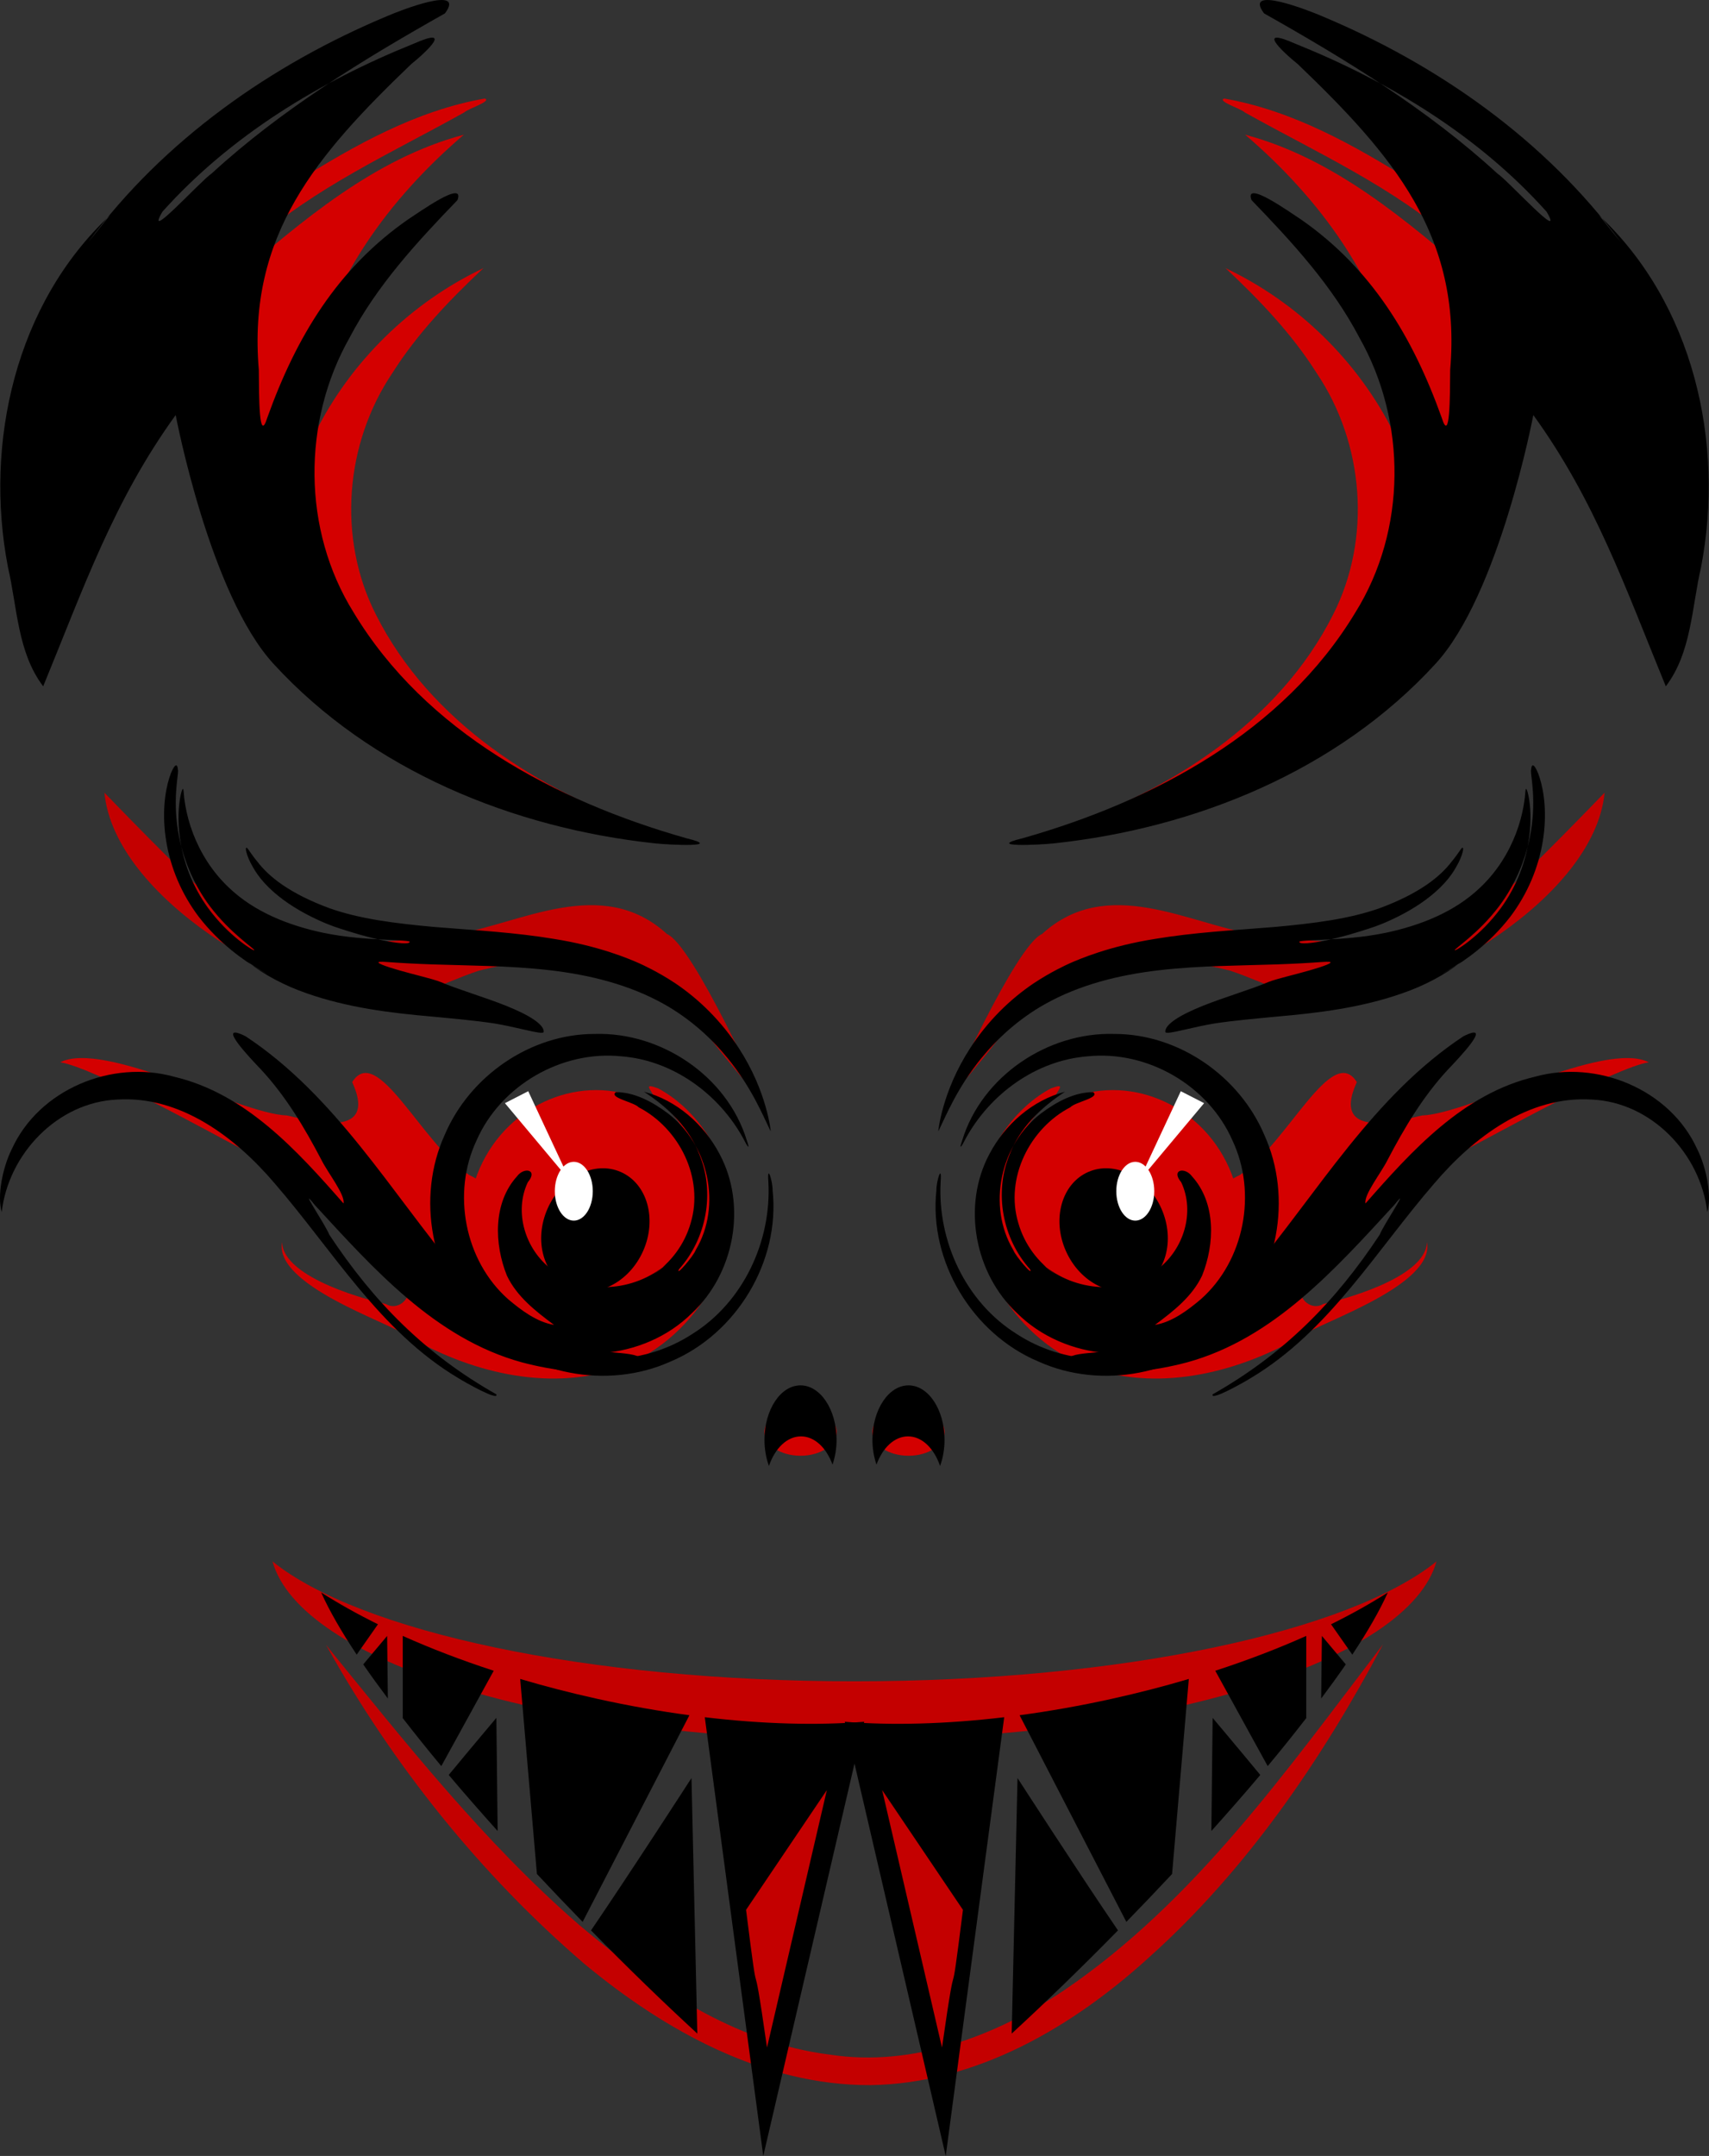 <?xml version="1.0"?>
<svg xmlns:rdf="http://www.w3.org/1999/02/22-rdf-syntax-ns#" xmlns="http://www.w3.org/2000/svg" xmlns:cc="http://creativecommons.org/ns#" xmlns:dc="http://purl.org/dc/elements/1.1/" id="svg2" viewBox="0 0 670.29 845.09" version="1.1">
 <rect x="0" y="0" width="670.29" height="845.09" fill="#333333" stroke="none"/>
 <g id="layer1" transform="translate(994.42 66.657)">
  <g id="g4782" transform="translate(1.437)" fill="#c40000" fill-rule="evenodd">
   <path id="path4774" style="color:#000000" d="m-454.13 578.81c-37.042 48.406-73.18 99.863-124.21 134.57-26.731 17.958-59.352 30.349-92.035 25.332-37.439-4.654-69.965-26.965-98.25-50.781-37.348-32.388-68.254-71.573-99.344-109.81 26.182 47.077 60.528 90.004 101.34 125.03 31.581 26.187 70.073 47.616 112.06 47.514 41.644-0.577 79.363-22.771 109.38-50.079 38.153-34.146 67.709-77.4 91.743-122.65l-0.618 0.786-0.07 0.089z"/>
   <path id="path4763" style="color:#000000" d="m-888.98 545.38c10.929 39.182 108.94 69.844 228.25 69.844s217.35-30.662 228.28-69.844c-33.93 27.416-123.33 47-228.28 47s-194.32-19.584-228.25-47z"/>
  </g>
  <g id="g4786">
   <g id="g4695">
    <path id="path4493" fill-rule="evenodd" fill="#d40000" d="m-737.71 363.42c24.613 18.407 24.29 58.609 2.125 78.75-19 17.838-48.596 16.029-70.984 6.268-6.54-3.312-13.722-5.427-19.516-9.831-6.412-5.567-7.491-7.369 1.719-10.804 9.719-2.589 18.03-3.489 27.938-6.759 7.149-1.354 15.693-4.213 19.25-10.625-0.034-5.073-6.683-8.543-10.656-5.156-8.757-0.794-14.973-7.776-22.613-11.367-18.728-12.402-36.013-51.946-45.843-36.397 11.116 24.168-20.253 14.063-25.668 13.077-18.542-0.659-71.434-29.605-88.826-20.848 13.59 2.232 60.337 28.388 72.701 34.786 19.135 8.928 34.784 23.598 47.531 40.219 4.641 5.133 11.318 8.415 16.031 13.25 1.502 4.795-4.362 9.239-8.531 6.5-5.139-1.071-40.333-9.802-40.741-24.259-3.129 16.795 41.07 31.177 48.861 36.565 24.289 14.189 54.692 22.081 82.287 13.1 29.332-10.131 50.934-42.852 43.531-74.031-3.868-14.748-13.668-28.614-27.162-35.881-5.625-2.027-3.478-0.314-1.432 3.444z"/>
    <path id="path4540" fill-rule="evenodd" fill="#d40000" d="m-804.33-28.021c-26.821 4.67-51.136 18.371-73.925 32.667-13.13 8.724-25.462 18.688-36.492 29.962-2.487-1.573-7.963 13.266-16.445 17.049-48.904 91.562-70.336 157.79-3.595 44.386 4.392-6.557 27.223 2.568 36.436 6.898 0.368 11.43-0.85 23.322 1.912 34.725 7.609 40.455 37.627 73.004 72.507 92.904 25.88 14.795 54.866 24.779 84.543 27.788-43.588-15.091-86.296-41.804-107.61-84.145-15.176-29.868-12.14-67.073 6.509-94.71 9.75-15.392 22.44-28.647 35.685-41.055-28.377 13.426-52.095 36.591-66.051 64.671-0.833 4.654 0.399 21.952-7.144 12.851 1.73-10.964 4.153-22.118 4.943-33.505 6.893-38.445 31.471-71.468 60.566-96.322-35.115 9.341-63.467 33.76-90.518 56.95-10.249 2.568 3.95-12.04 7.631-14.536 24.476-21.807 54.741-35.326 83.107-51.19 1.229-1.352 11.069-4.426 7.946-5.389z"/>
    <path id="path4378" fill-rule="evenodd" fill="#c40000" d="m-725.4 324.93c0.782 7.19 30.486 40.676 30.486 40.676s-27.587-61.838-37.898-66.138c-25.619-23.418-57.8-3.866-83.164 0.078-13.897 1.906-27.969 3.679-42.008 2.389-5.897 9.864-17.628 1.868-23.325-3.876-6.96-7.216-23.429-6.532-31.1-13.372-10.153-8.54-41.062-40.645-41.062-40.645 4.019 41.492 70.977 79.26 104.48 81.863 14.881 0.722 28.145-7.384 42.426-12.093 25.032-6.358 53.97-7.858 76.231 7.384 1.703 1.163 3.349 2.41 4.931 3.733z"/>
    <path id="path3185" style="color:#000000" fill-rule="evenodd" fill="#d40000" d="m-806.18 391.09c-11.265 25.386-0.742 54.687 23.503 65.446 24.246 10.759 53.033-1.098 64.298-26.484s0.742-54.687-23.503-65.446c-24.246-10.759-53.033 1.098-64.298 26.484z"/>
    <path id="path3187" d="m-733.12 428.91c-12.338 10.681-32.239 12.452-45.167 1.829-10.087-7.673-14.654-22.284-9.127-33.982 4.167-4.949-1.433-6.107-4.213-2.34-9.489 10.454-8.965 26.542-3.977 38.946 3.936 8.276 11.339 13.985 18.492 19.314-6.728-1.114-12.818-5.686-18.019-10.083-17.103-15.161-22.107-41.642-12.383-62.211 9.436-21.584 33.407-35.412 56.81-32.986 20.302 1.58 38.422 14.861 47.994 32.542 1.355 2.78 2.677 4.615 1.202 0.438-7.703-25.203-33.578-42.544-59.664-41.754-25.238-0.026-49.043 16.518-58.845 39.601-11.192 24.642-5.384 55.659 13.963 74.589 18.876 19.425 49.891 25.358 74.594 14.238 25.878-10.822 43.092-39.235 40.059-67.211 0.079-3.276-2.215-10.81-1.661-3.32 1.322 23.28-9.816 47.236-29.815 59.701-18.03 11.808-42.37 13.28-61.383 2.87-3.67-1.416-8.46-5.933-11.209-5.738 21.188 16.125 53.76 13.365 72.506-5.357 16.581-15.529 21.58-42.135 10.768-62.296-6.068-11.597-16.919-21.139-29.642-24.414 9.263 6.045 17.761 14.084 21.75 24.659 6.173 14.944 2.734 32.945-8.03 44.921-1.533 3.216 5.706-5.138 6.572-7.543 10.34-17.359 5.05-41.462-10.923-53.57-5.871-4.405-12.906-8.281-20.397-8.333-2.976 2.193 7.067 3.882 8.927 5.945 15.969 8.262 25.723 27.822 20.405 45.394-2.36 8.28-7.77 15.647-15.006 20.325 1.968-1.161 3.764-2.6 5.416-4.173z" fill-rule="evenodd"/>
    <path id="path3189" style="color:#000000" fill-rule="evenodd" d="m-779.64 407.07c-5.543 12.492-1.651 26.339 8.694 30.93 10.345 4.591 23.225-1.815 28.768-14.306 5.543-12.492 1.651-26.339-8.694-30.93-10.345-4.591-23.225 1.815-28.768 14.306z"/>
    <path id="path3193" fill-rule="evenodd" d="m-814.54 432.38c-26.654-31.892-48.18-69.443-83.542-92.834-12.573-6.273 2.583 9.382 5.931 12.914 9.803 10.497 17.151 22.868 23.78 35.509 2.477 5.027 9.438 13.745 8.675 17.096-18.228-20.767-38.364-43.034-66.376-49.65-24.449-6.844-53.112 4.934-63.755 28.435-3.614 7.218-5.763 18.377-3.917 24.593 2.618-22.785 21.861-43.035 45.254-44.096 24.908-1.575 46.479 14.838 61.832 32.889 22.822 26.341 41.182 57.877 71.847 76.208 3.288 2.033 16.095 9.224 15.068 6.449-27.999-15.856-48.091-36.213-65.541-62.603-1.351-3.671-12.72-20.423-5.666-11.598 22.97 24.939 47.234 52.318 81.157 61.644 12.449 3.315 25.978 4.956 38.596 2.928-20.977-3.499-41.722-11.301-57.631-25.83-2.916-2.732-13.232-12.111-5.691-3.937 18.186 18.798 45.133 29.47 71.273 26.71 2.416-4.577-15.661-2.841-21.302-5.651-21.741-4.744-40.823-17.851-54.998-34.761 1.606 1.917 3.284 3.772 5.006 5.585z"/>
    <path id="path3195" fill-rule="evenodd" d="m-897.22 310.45c3.174 2.461 6.754 4.774 10.648 6.845 3.894 2.071 8.101 3.898 12.501 5.418 7.818 2.748 16.145 4.728 24.469 6.139 8.325 1.411 16.646 2.268 24.527 2.956 8.802 0.838 17.096 1.57 24.464 2.693 1.624 0.248 3.687 0.649 5.837 1.105 2.15 0.457 4.384 0.971 6.39 1.427 2.006 0.455 3.785 0.852 5.072 1.036 1.286 0.184 2.086 0.153 2.128-0.257 0.145-1.418-1.335-3.115-3.958-4.881-2.623-1.767-6.399-3.585-10.701-5.311-4.302-1.726-9.122-3.366-13.666-4.916-4.545-1.55-8.803-3.02-11.97-4.383-0.773-0.332-1.925-0.706-3.316-1.11-2.345-0.677-5.371-1.443-8.393-2.245-3.021-0.802-6.034-1.642-8.37-2.4-2.336-0.757-3.999-1.425-4.365-1.825-0.366-0.4 0.555-0.517 3.428-0.305 2.287 0.169 4.948 0.346 7.935 0.506 2.986 0.16 6.298 0.304 9.877 0.427 6.367 0.213 13.61 0.344 21.417 0.615 7.807 0.271 16.176 0.692 24.763 1.703 0 0 0 0 0 0 7.613 0.89 15.428 2.295 22.99 4.448 7.562 2.153 14.861 5.06 21.521 8.793 0 0 0 0 0 0 5.129 2.883 9.808 6.249 13.97 9.852 4.162 3.603 7.805 7.442 10.935 11.272 2.36 2.887 4.432 5.77 6.244 8.553s3.365 5.466 4.703 7.961c2.678 4.99 4.504 9.222 5.924 12.104 0.11 0.223 0.039-0.627-0.251-2.309-0.29-1.683-0.808-4.199-1.687-7.273-0.879-3.074-2.127-6.706-3.833-10.583-1.707-3.878-3.876-7.998-6.479-12.046-1.655-2.579-3.484-5.13-5.448-7.582s-4.064-4.803-6.239-6.999-4.424-4.235-6.67-6.083c-2.246-1.848-4.487-3.504-6.632-4.955-3.56-2.366-6.771-4.167-9.251-5.463s-4.229-2.095-4.915-2.401c-0.893-0.4-2.335-1.028-4.277-1.796-1.942-0.768-4.386-1.673-7.276-2.608-2.889-0.936-6.225-1.901-9.931-2.799-3.706-0.897-7.782-1.726-12.119-2.415-3.53-0.582-7.232-1.103-11.054-1.562-3.821-0.459-7.761-0.856-11.766-1.211-8.009-0.71-16.273-1.241-24.358-1.92 0-0-0 0-0 0-7.502-0.691-14.894-1.478-21.806-2.629-6.912-1.15-13.34-2.674-19.031-4.702-3.649-1.344-7.059-2.805-10.13-4.338-3.071-1.532-5.804-3.134-8.161-4.743s-4.34-3.224-5.973-4.769-2.92-3.02-3.93-4.342c-1.276-1.526-2.211-2.867-2.889-3.831-0.677-0.964-1.101-1.551-1.295-1.64-0.446-0.203-0.493 0.479-0.146 1.802 0.347 1.323 1.106 3.283 2.378 5.483 1.1 2.042 2.682 4.304 4.727 6.548 2.045 2.244 4.55 4.467 7.297 6.497 2.747 2.03 5.729 3.866 8.608 5.42 2.879 1.553 5.648 2.826 7.957 3.797 2.64 1.088 4.705 1.779 5.725 2.102 2.068 0.654 4.728 1.522 7.627 2.351 2.898 0.83 6.032 1.622 8.946 2.228 2.914 0.606 5.602 1.03 7.564 1.168 1.961 0.138 3.192-0.006 3.215-0.553 0.008-0.195-0.949-0.34-2.688-0.465-1.74-0.124-4.261-0.226-7.367-0.382-3.106-0.156-6.796-0.366-10.866-0.765-4.069-0.399-8.517-0.991-13.142-1.954-6.333-1.346-13.107-3.335-19.492-6.221-3.192-1.443-6.285-3.108-9.183-4.997-2.897-1.889-5.598-4.003-8.03-6.315v-0c-3.43-3.186-6.353-6.798-8.717-10.476-2.364-3.678-4.171-7.416-5.498-10.881-1.485-3.899-2.372-7.456-2.902-10.294-0.53-2.838-0.719-4.962-0.797-6.104-0.073-1.061-0.226-1.312-0.472-0.888-0.246 0.424-0.578 1.526-0.88 3.193-0.302 1.667-0.569 3.902-0.641 6.568-0.072 2.666 0.053 5.762 0.506 9.099 0.302 2.224 0.749 4.556 1.36 6.929 0.611 2.373 1.385 4.787 2.322 7.172 0.937 2.386 2.036 4.742 3.272 7.006s2.61 4.434 4.074 6.459c2.015 2.762 4.157 5.23 6.237 7.351 2.08 2.121 4.095 3.896 5.852 5.305 1.757 1.409 3.255 2.453 4.321 3.117 1.066 0.664 1.7 0.952 1.773 0.818 0.049-0.089-0.474-0.549-1.44-1.339-0.965-0.79-2.371-1.911-4.055-3.359s-3.644-3.224-5.699-5.323-4.201-4.525-6.257-7.251c-2.856-3.811-5.448-8.183-7.495-12.786-2.047-4.602-3.548-9.424-4.487-14.032-0.689-3.382-1.083-6.651-1.258-9.651-0.176-2.999-0.136-5.728 0-8.062 0.131-2.334 0.351-4.274 0.523-5.725s0.292-2.413 0.26-2.791c-0.081-0.945-0.205-1.56-0.394-1.874-0.189-0.314-0.444-0.327-0.756-0.061-0.625 0.532-1.493 2.183-2.312 4.79-0.82 2.607-1.574 6.178-1.881 10.447-0.306 4.269-0.152 9.235 0.727 14.473 0.826 4.958 2.305 10.16 4.451 15.186 2.146 5.027 4.961 9.869 8.218 14.183v0c2.062 2.679 4.239 5.128 6.424 7.329s4.375 4.152 6.462 5.854c4.173 3.404 7.914 5.81 10.426 7.317 1.256 0.754 2.208 1.284 2.775 1.593 0.568 0.308 0.75 0.395 0.485 0.237-0.265-0.159-0.979-0.562-2.182-1.279-1.202-0.717-2.895-1.746-5.071-3.219z"/>
    <path id="path4691" style="color:#000000" fill-rule="evenodd" fill="#d40000" d="m-680.46 503.96c-7.811 0-14.125-4.148-14.125-9.266 0-1.623 0.631-3.143 1.75-4.47 2.346 2.99 7.078 5.041 12.562 5.041 5.344 0 9.97-1.944 12.375-4.81 1.002 1.272 1.594 2.709 1.594 4.239 0 5.118-6.346 9.266-14.156 9.266z"/>
    <path id="path4144" style="color:#000000" fill-rule="evenodd" d="m-680.46 476.37c-7.811 0-14.125 9.541-14.125 21.312 0 3.733 0.631 7.23 1.75 10.281 2.346-6.878 7.078-11.594 12.562-11.594 5.344 0 9.97 4.47 12.375 11.062 1.002-2.926 1.594-6.23 1.594-9.75 0-11.772-6.346-21.312-14.156-21.312z"/>
    <path id="path4184" d="m-799.74 606.71s-10.602 12.578-18.688 22.375c6.132 7.264 12.57 14.596 19.188 21.969l-0.5-44.344z"/>
    <path id="path4186" d="m-842.58 574.59s-4.894 5.817-9.375 11.156c2.961 4.319 6.225 8.783 9.656 13.375l-0.281-24.531z"/>
    <path id="path4188" d="m-723.21 630.3s-24.636 38.109-39.406 59.719c14.369 14.638 28.591 28.411 41.688 40.438l-2.281-100.16z"/>
    <path id="path4152" d="m-868.46 557.55c3.222 7.174 7.977 15.405 13.938 24.375l8.344-11.906c-8.152-4.011-15.585-8.193-22.281-12.469zm32 17.031v32.219c4.757 6.13 9.784 12.414 15.125 18.812l20.562-37.375c-12.765-4.152-24.731-8.752-35.688-13.656zm46.062 16.875 6.562 76.438c5.933 6.349 11.938 12.624 17.938 18.781l41.875-81c-11.748-1.577-23.838-3.708-36.188-6.438-10.405-2.3-20.499-4.909-30.188-7.781zm72.406 15 22.938 171.97 39.594-170.19c-18.396 1.47-39.662 0.942-62.531-1.781z"/>
    <path id="path4229" fill="#c40000" d="m-693.59 735.95 23.475-100.94-31.691 46.95c5.899 47.001 1.517 7.1 8.216 53.992z"/>
    <path id="path4142" fill-rule="evenodd" d="m-951.3 17.765c-37.014 34.657-49.387 89.134-39.996 137.9 3.647 15.688 3.724 33.462 13.816 46.697 15.817-38.477 27.697-72.82 51.964-106.33 0 0 13.341 70.56 38.526 97.684 38.257 41.669 93.965 64.283 149.5 70.208 5.599 0.615 27.516 1.649 12.2-2.029-51.201-14.529-102.23-41.662-130.46-88.522-20.106-32.245-20.216-74.785-1.548-107.69 10.681-20.406 26.417-37.473 42.305-53.9 3.085-8.289-15.184 4.872-19.449 7.616-27.561 19.185-43.762 45.914-55.141 77.672-3.3 10.595-3.242-8.325-3.327-18.802-4.518-52.696 22.606-84.17 59.716-119.74 6.601-5.321 16.452-14.857 1.095-8.082-36.825 14.782-71.986 36.134-98.62 65.888-7.546 12.826 14.915-12.042 19.341-15.016 27.384-25.13 59.248-44.555 91.483-62.738 8.334-11.261-17.454-1.164-22.332 0.925-45.679 19.043-87.965 48.692-117.55 88.735 2.864-3.459 5.562-7.055 8.475-10.472z"/>
    <path id="rect4474" style="color:#000000" fill-rule="evenodd" fill="#fff" d="m-787.24 361.07 16.492 35.294-25.636-30.607z"/>
    <path id="path4477" style="color:#000000" d="m-924.79 615.6c0 4.393-2.374 7.955-5.303 7.955s-5.303-3.562-5.303-7.955 2.374-7.955 5.303-7.955 5.303 3.562 5.303 7.955z" fill-rule="evenodd" transform="matrix(1.404 0 0 1.449 536.48 -491.73)" fill="#fff"/>
   </g>
   <g id="g4715">
    <path id="path4619" fill-rule="evenodd" fill="#d40000" d="m-580.83 363.42c-24.613 18.407-24.29 58.609-2.125 78.75 19 17.838 48.596 16.029 70.984 6.268 6.54-3.312 13.722-5.427 19.516-9.831 6.412-5.567 7.491-7.369-1.719-10.804-9.719-2.589-18.03-3.489-27.938-6.759-7.149-1.354-15.693-4.213-19.25-10.625 0.034-5.073 6.683-8.543 10.656-5.156 8.757-0.794 14.973-7.776 22.613-11.367 18.728-12.402 36.013-51.946 45.843-36.397-11.116 24.168 20.253 14.063 25.668 13.077 18.542-0.659 71.434-29.605 88.826-20.848-13.59 2.232-60.337 28.388-72.701 34.786-19.135 8.928-34.784 23.598-47.531 40.219-4.641 5.133-11.318 8.415-16.031 13.25-1.502 4.795 4.362 9.239 8.531 6.5 5.139-1.071 40.333-9.802 40.741-24.259 3.129 16.795-41.07 31.177-48.861 36.565-24.289 14.189-54.692 22.081-82.287 13.1-29.332-10.131-50.934-42.852-43.531-74.031 3.868-14.748 13.668-28.614 27.162-35.881 5.625-2.027 3.478-0.314 1.432 3.444z"/>
    <path id="path4621" fill-rule="evenodd" fill="#d40000" d="m-514.22-28.021c26.821 4.67 51.136 18.371 73.925 32.667 13.13 8.724 25.462 18.688 36.492 29.962 2.487-1.573 7.963 13.266 16.445 17.049 48.904 91.562 70.336 157.79 3.595 44.386-4.392-6.557-27.223 2.568-36.436 6.898-0.368 11.43 0.85 23.322-1.912 34.725-7.609 40.455-37.627 73.004-72.507 92.904-25.88 14.795-54.866 24.779-84.543 27.788 43.588-15.091 86.296-41.804 107.61-84.145 15.176-29.868 12.14-67.073-6.509-94.71-9.75-15.392-22.44-28.647-35.685-41.055 28.377 13.426 52.095 36.591 66.051 64.671 0.833 4.654-0.399 21.952 7.144 12.851-1.73-10.964-4.153-22.118-4.943-33.505-6.893-38.445-31.471-71.468-60.566-96.322 35.115 9.341 63.467 33.76 90.518 56.95 10.249 2.568-3.95-12.04-7.631-14.536-24.476-21.807-54.741-35.326-83.107-51.19-1.229-1.352-11.069-4.426-7.946-5.389z"/>
    <path id="path4623" fill-rule="evenodd" fill="#c40000" d="m-593.15 324.93c-0.782 7.19-30.486 40.676-30.486 40.676s27.587-61.838 37.898-66.138c25.619-23.418 57.8-3.866 83.164 0.078 13.897 1.906 27.969 3.679 42.008 2.389 5.897 9.864 17.628 1.868 23.325-3.876 6.96-7.216 23.429-6.532 31.1-13.372 10.153-8.54 41.062-40.645 41.062-40.645-4.019 41.492-70.977 79.26-104.48 81.863-14.881 0.722-28.145-7.384-42.426-12.093-25.032-6.358-53.97-7.858-76.231 7.384-1.703 1.163-3.349 2.41-4.931 3.733z"/>
    <path id="path4625" style="color:#000000" fill-rule="evenodd" fill="#d40000" d="m-512.37 391.09c11.265 25.386 0.742 54.687-23.503 65.446-24.246 10.759-53.033-1.098-64.298-26.484s-0.742-54.687 23.503-65.446c24.246-10.759 53.033 1.098 64.298 26.484z"/>
    <path id="path4693" style="color:#000000" fill-rule="evenodd" fill="#d40000" d="m-638.09 503.96c7.811 0 14.125-4.148 14.125-9.266 0-1.623-0.631-3.143-1.75-4.47-2.346 2.99-7.078 5.041-12.562 5.041-5.344 0-9.97-1.944-12.375-4.81-1.002 1.272-1.594 2.709-1.594 4.239 0 5.118 6.346 9.266 14.156 9.266z"/>
    <path id="path4627" fill-rule="evenodd" d="m-585.43 428.91c12.338 10.681 32.239 12.452 45.167 1.829 10.087-7.673 14.654-22.284 9.127-33.982-4.167-4.949 1.433-6.107 4.213-2.34 9.489 10.454 8.965 26.542 3.977 38.946-3.936 8.276-11.339 13.985-18.492 19.314 6.728-1.114 12.818-5.686 18.019-10.083 17.103-15.161 22.107-41.642 12.383-62.211-9.436-21.584-33.407-35.412-56.81-32.986-20.302 1.58-38.422 14.861-47.994 32.542-1.355 2.78-2.677 4.615-1.202 0.438 7.703-25.203 33.578-42.544 59.664-41.754 25.238-0.026 49.043 16.518 58.845 39.601 11.192 24.642 5.384 55.659-13.963 74.589-18.876 19.425-49.891 25.358-74.594 14.238-25.878-10.822-43.092-39.235-40.059-67.211-0.079-3.276 2.215-10.81 1.661-3.32-1.322 23.28 9.816 47.236 29.815 59.701 18.03 11.808 42.37 13.28 61.383 2.87 3.67-1.416 8.46-5.933 11.209-5.738-21.188 16.125-53.76 13.365-72.506-5.357-16.581-15.529-21.58-42.135-10.768-62.296 6.068-11.597 16.919-21.139 29.642-24.414-9.263 6.045-17.761 14.084-21.75 24.659-6.173 14.944-2.734 32.945 8.03 44.921 1.533 3.216-5.706-5.138-6.572-7.543-10.34-17.359-5.05-41.462 10.923-53.57 5.871-4.405 12.906-8.281 20.397-8.333 2.976 2.193-7.067 3.882-8.927 5.945-15.969 8.262-25.723 27.822-20.405 45.394 2.36 8.28 7.77 15.647 15.006 20.325-1.968-1.161-3.764-2.6-5.416-4.173z"/>
    <path id="path4629" style="color:#000000" fill-rule="evenodd" d="m-538.91 407.07c5.543 12.492 1.651 26.339-8.694 30.93-10.345 4.591-23.225-1.815-28.768-14.306-5.543-12.492-1.651-26.339 8.694-30.93 10.345-4.591 23.225 1.815 28.768 14.306z"/>
    <path id="path4631" fill-rule="evenodd" d="m-504.01 432.38c26.654-31.892 48.18-69.443 83.542-92.834 12.573-6.273-2.583 9.382-5.931 12.914-9.803 10.497-17.151 22.868-23.78 35.509-2.477 5.027-9.438 13.745-8.675 17.096 18.228-20.767 38.364-43.034 66.376-49.65 24.449-6.844 53.112 4.934 63.755 28.435 3.614 7.218 5.763 18.377 3.917 24.593-2.618-22.785-21.861-43.035-45.254-44.096-24.908-1.575-46.479 14.838-61.832 32.889-22.822 26.341-41.182 57.877-71.847 76.208-3.288 2.033-16.095 9.224-15.068 6.449 27.999-15.856 48.091-36.213 65.541-62.603 1.351-3.671 12.72-20.423 5.666-11.598-22.97 24.939-47.234 52.318-81.157 61.644-12.449 3.315-25.978 4.956-38.596 2.928 20.977-3.499 41.722-11.301 57.631-25.83 2.916-2.732 13.232-12.111 5.691-3.937-18.186 18.798-45.133 29.47-71.273 26.71-2.416-4.577 15.661-2.841 21.302-5.651 21.741-4.744 40.823-17.851 54.998-34.761-1.606 1.917-3.284 3.772-5.006 5.585z"/>
    <path id="path4633" d="m-421.33 310.45c-3.174 2.461-6.754 4.774-10.648 6.845-3.894 2.071-8.101 3.898-12.501 5.418-7.818 2.748-16.145 4.728-24.469 6.139-8.325 1.411-16.646 2.268-24.527 2.956-8.802 0.838-17.096 1.57-24.464 2.693-1.624 0.248-3.687 0.649-5.837 1.105-2.15 0.457-4.384 0.971-6.39 1.427-2.006 0.455-3.785 0.852-5.072 1.036-1.286 0.184-2.086 0.153-2.128-0.257-0.145-1.418 1.335-3.115 3.958-4.881 2.623-1.767 6.399-3.585 10.701-5.311 4.302-1.726 9.122-3.366 13.666-4.916 4.545-1.55 8.803-3.02 11.97-4.383 0.773-0.332 1.925-0.706 3.316-1.11 2.345-0.677 5.371-1.443 8.393-2.245 3.021-0.802 6.034-1.642 8.37-2.4 2.336-0.757 3.999-1.425 4.365-1.825 0.366-0.4-0.555-0.517-3.428-0.305-2.287 0.169-4.948 0.346-7.935 0.506-2.986 0.16-6.298 0.304-9.877 0.427-6.367 0.213-13.61 0.344-21.417 0.615-7.807 0.271-16.176 0.692-24.763 1.703 0 0 0 0-0 0-7.613 0.89-15.428 2.295-22.99 4.448-7.562 2.153-14.861 5.06-21.521 8.793-0 0-0 0-0 0-5.129 2.883-9.808 6.249-13.97 9.852-4.162 3.603-7.805 7.442-10.935 11.272-2.36 2.887-4.432 5.77-6.244 8.553s-3.365 5.466-4.703 7.961c-2.678 4.99-4.504 9.222-5.924 12.104-0.11 0.223-0.039-0.627 0.251-2.309 0.29-1.683 0.808-4.199 1.687-7.273 0.879-3.074 2.127-6.706 3.833-10.583 1.707-3.878 3.876-7.998 6.479-12.046 1.655-2.579 3.484-5.13 5.448-7.582s4.064-4.803 6.239-6.999 4.424-4.235 6.67-6.083c2.246-1.848 4.487-3.504 6.632-4.955 3.56-2.366 6.771-4.167 9.251-5.463s4.229-2.095 4.915-2.401c0.893-0.4 2.335-1.028 4.277-1.796 1.942-0.768 4.386-1.673 7.276-2.608 2.889-0.936 6.225-1.901 9.931-2.799 3.706-0.897 7.782-1.726 12.119-2.415 3.53-0.582 7.232-1.103 11.054-1.562 3.821-0.459 7.761-0.856 11.766-1.211 8.009-0.71 16.273-1.241 24.358-1.92 0-0 0 0 0 0 7.502-0.691 14.894-1.478 21.806-2.629 6.912-1.15 13.34-2.674 19.031-4.702 3.649-1.344 7.059-2.805 10.13-4.338 3.071-1.532 5.804-3.134 8.161-4.743s4.34-3.224 5.973-4.769 2.92-3.02 3.93-4.342c1.276-1.526 2.211-2.867 2.889-3.831 0.677-0.964 1.101-1.551 1.295-1.64 0.446-0.203 0.493 0.479 0.146 1.802-0.347 1.323-1.106 3.283-2.378 5.483-1.1 2.042-2.682 4.304-4.727 6.548-2.045 2.244-4.55 4.467-7.297 6.497-2.747 2.03-5.729 3.866-8.608 5.42-2.879 1.553-5.648 2.826-7.957 3.797-2.64 1.088-4.705 1.779-5.725 2.102-2.068 0.654-4.728 1.522-7.627 2.351-2.898 0.83-6.032 1.622-8.946 2.228-2.914 0.606-5.602 1.03-7.564 1.168-1.961 0.138-3.192-0.006-3.215-0.553-0.008-0.195 0.949-0.34 2.688-0.465 1.74-0.124 4.261-0.226 7.367-0.382 3.106-0.156 6.796-0.366 10.866-0.765 4.069-0.399 8.517-0.991 13.142-1.954 6.333-1.346 13.107-3.335 19.492-6.221 3.192-1.443 6.285-3.108 9.183-4.997 2.897-1.889 5.598-4.003 8.03-6.315v-0c3.43-3.186 6.353-6.798 8.717-10.476 2.364-3.678 4.171-7.416 5.498-10.881 1.485-3.899 2.372-7.456 2.902-10.294 0.53-2.838 0.719-4.962 0.797-6.104 0.073-1.061 0.226-1.312 0.472-0.888 0.246 0.424 0.578 1.526 0.88 3.193 0.302 1.667 0.569 3.902 0.641 6.568 0.072 2.666-0.053 5.762-0.506 9.099-0.302 2.224-0.749 4.556-1.36 6.929-0.611 2.373-1.385 4.787-2.322 7.172-0.937 2.386-2.036 4.742-3.272 7.006s-2.61 4.434-4.074 6.459c-2.015 2.762-4.157 5.23-6.237 7.351-2.08 2.121-4.095 3.896-5.852 5.305-1.757 1.409-3.255 2.453-4.321 3.117-1.066 0.664-1.7 0.952-1.773 0.818-0.049-0.089 0.474-0.549 1.44-1.339 0.965-0.79 2.371-1.911 4.055-3.359s3.644-3.224 5.699-5.323 4.201-4.525 6.257-7.251c2.856-3.811 5.448-8.183 7.495-12.786 2.047-4.602 3.548-9.424 4.487-14.032 0.689-3.382 1.083-6.651 1.258-9.651 0.176-2.999 0.136-5.728 0-8.062-0.131-2.334-0.351-4.274-0.523-5.725s-0.292-2.413-0.26-2.791c0.081-0.945 0.205-1.56 0.394-1.874 0.189-0.314 0.444-0.327 0.756-0.061 0.625 0.532 1.493 2.183 2.312 4.79 0.82 2.607 1.574 6.178 1.881 10.447 0.306 4.269 0.152 9.235-0.727 14.473-0.826 4.958-2.305 10.16-4.451 15.186-2.146 5.027-4.961 9.869-8.218 14.183v0c-2.062 2.679-4.239 5.128-6.424 7.329s-4.375 4.152-6.462 5.854c-4.173 3.404-7.914 5.81-10.426 7.317-1.256 0.754-2.208 1.284-2.775 1.593-0.568 0.308-0.75 0.395-0.485 0.237 0.265-0.159 0.979-0.562 2.182-1.279 1.202-0.717 2.895-1.746 5.071-3.219z" fill-rule="evenodd"/>
    <path id="path4635" style="color:#000000" fill-rule="evenodd" d="m-638.09 476.37c7.811 0 14.125 9.541 14.125 21.312 0 3.733-0.631 7.23-1.75 10.281-2.346-6.878-7.078-11.594-12.562-11.594-5.344 0-9.97 4.47-12.375 11.062-1.002-2.926-1.594-6.23-1.594-9.75 0-11.772 6.346-21.312 14.156-21.312z"/>
    <path id="path4637" d="m-518.81 606.71s10.602 12.578 18.688 22.375c-6.132 7.264-12.57 14.596-19.188 21.969l0.5-44.344z"/>
    <path id="path4639" d="m-475.96 574.59s4.894 5.817 9.375 11.156c-2.961 4.319-6.225 8.783-9.656 13.375l0.281-24.531z"/>
    <path id="path4641" d="m-595.34 630.3s24.636 38.109 39.406 59.719c-14.369 14.638-28.591 28.411-41.688 40.438l2.281-100.16z"/>
    <path id="path4643" d="m-450.09 557.55c-3.222 7.174-7.977 15.405-13.938 24.375l-8.344-11.906c8.152-4.011 15.585-8.193 22.281-12.469zm-32 17.031v32.219c-4.757 6.13-9.784 12.414-15.125 18.812l-20.562-37.375c12.765-4.152 24.731-8.752 35.688-13.656zm-46.062 16.875-6.562 76.438c-5.933 6.349-11.938 12.624-17.938 18.781l-41.875-81c11.748-1.577 23.838-3.708 36.188-6.438 10.405-2.3 20.499-4.909 30.188-7.781zm-72.406 15-22.938 171.97-39.594-170.19c18.396 1.47 39.662 0.942 62.531-1.781z"/>
    <path id="path4645" fill="#c40000" d="m-624.96 735.95-23.475-100.94 31.691 46.95c-5.899 47.001-1.517 7.1-8.216 53.992z"/>
    <path id="path4647" fill-rule="evenodd" d="m-367.25 17.765c37.014 34.657 49.387 89.134 39.996 137.9-3.647 15.688-3.724 33.462-13.816 46.697-15.817-38.477-27.697-72.82-51.964-106.33 0 0-13.341 70.56-38.526 97.684-38.257 41.669-93.965 64.283-149.5 70.208-5.599 0.615-27.516 1.649-12.2-2.029 51.201-14.529 102.23-41.662 130.46-88.522 20.106-32.245 20.216-74.785 1.548-107.69-10.681-20.406-26.417-37.473-42.305-53.9-3.085-8.289 15.184 4.872 19.449 7.616 27.561 19.185 43.762 45.914 55.141 77.672 3.3 10.595 3.242-8.325 3.327-18.802 4.518-52.696-22.606-84.17-59.716-119.74-6.601-5.321-16.452-14.857-1.095-8.082 36.825 14.782 71.986 36.134 98.62 65.888 7.546 12.826-14.915-12.042-19.341-15.016-27.384-25.13-59.248-44.555-91.483-62.738-8.334-11.261 17.454-1.164 22.332 0.925 45.679 19.043 87.965 48.692 117.55 88.735-2.864-3.459-5.562-7.055-8.475-10.472z"/>
    <path id="path4649" style="color:#000000" fill-rule="evenodd" fill="#fff" d="m-531.3 361.07-16.492 35.294 25.636-30.607z"/>
    <path id="path4651" style="color:#000000" d="m-924.79 615.6c0 4.393-2.374 7.955-5.303 7.955s-5.303-3.562-5.303-7.955 2.374-7.955 5.303-7.955 5.303 3.562 5.303 7.955z" fill-rule="evenodd" transform="matrix(-1.404 0 0 1.449 -1855 -491.73)" fill="#fff"/>
   </g>
  </g>
 </g>
</svg>
